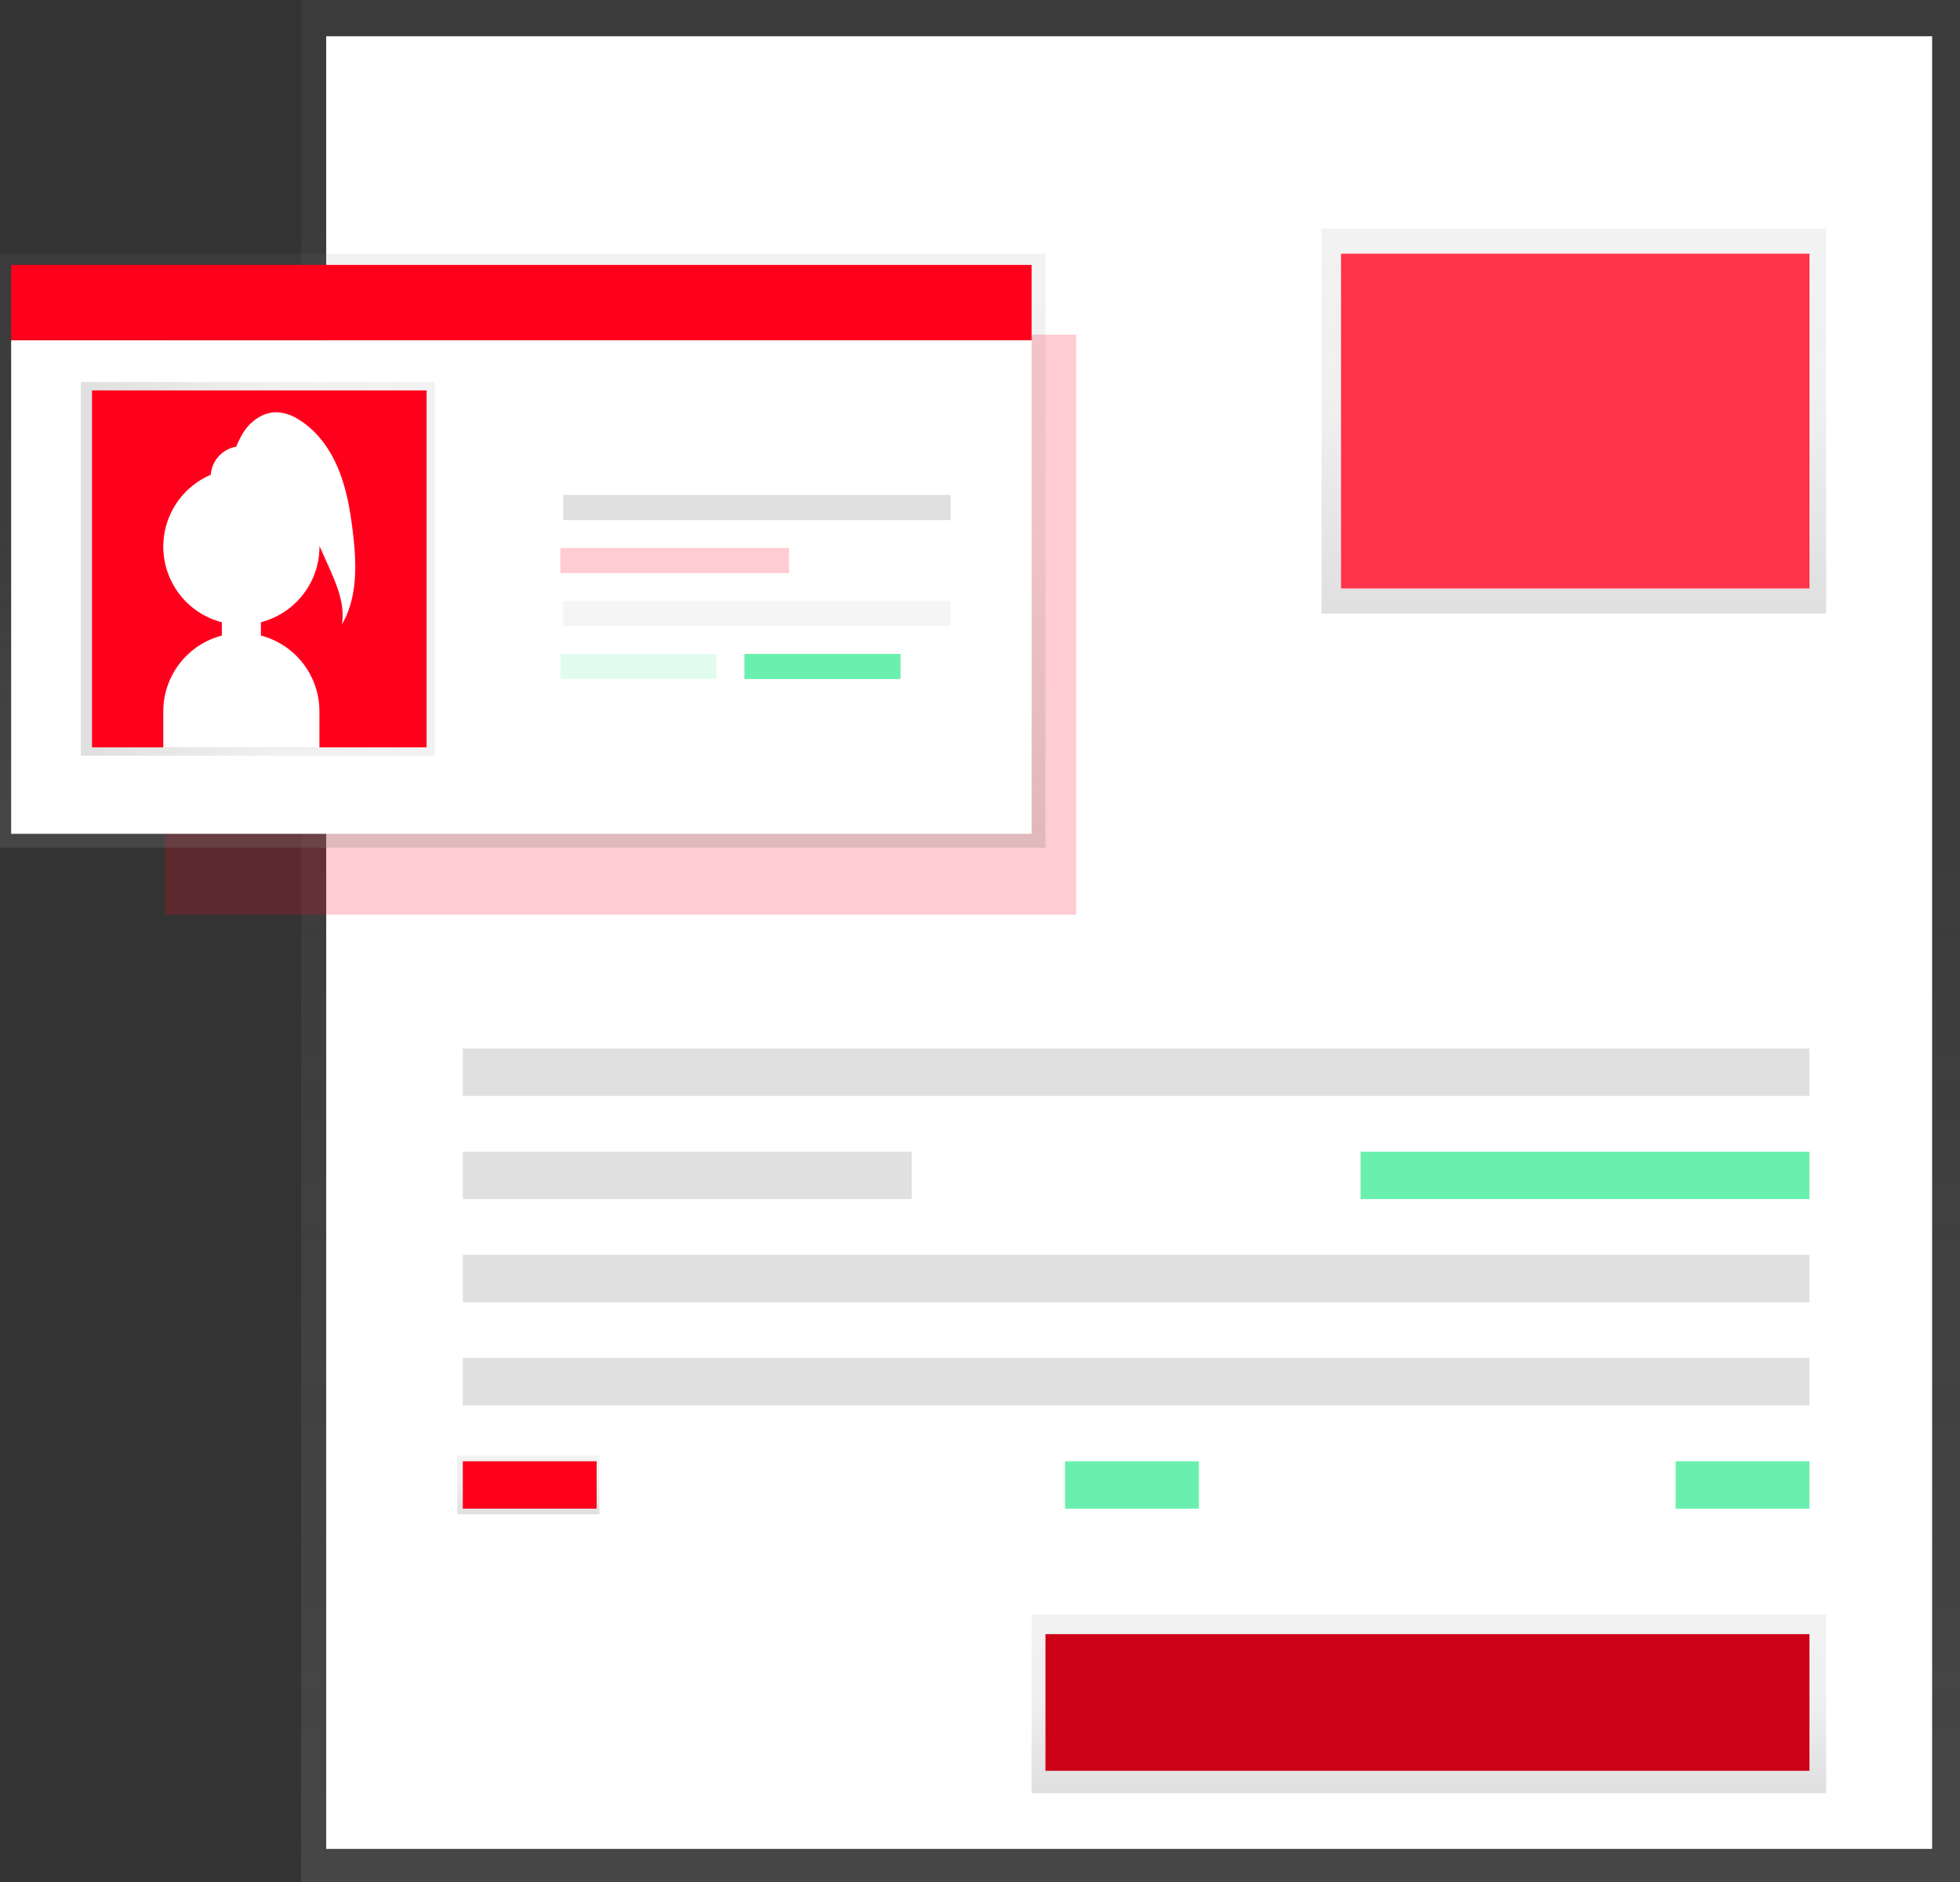 <?xml version="1.0" encoding="UTF-8"?> <svg xmlns="http://www.w3.org/2000/svg" xmlns:xlink="http://www.w3.org/1999/xlink" id="29e4b1a0-13d0-4a0f-9be2-3c3977a6a4ba" data-name="Layer 1" width="785" height="753.73" viewBox="0 0 785 753.73"><rect x="0" y="0" width="785" height="753.73" fill="#333333" stroke="none"/><defs><linearGradient id="b4c3f788-9d51-49bd-96f9-c54f9fd51398" x1="452.8" y1="753.73" x2="452.8" gradientUnits="userSpaceOnUse"><stop offset="0" stop-color="gray" stop-opacity="0.25"></stop><stop offset="0.54" stop-color="gray" stop-opacity="0.12"></stop><stop offset="1" stop-color="gray" stop-opacity="0.1"></stop></linearGradient><linearGradient id="778ed1c4-cafd-494e-8a04-dc2b91aee6fd" x1="209.37" y1="339.46" x2="209.37" y2="101.61" xlink:href="#b4c3f788-9d51-49bd-96f9-c54f9fd51398"></linearGradient><linearGradient id="92c6cb1b-63b4-4a00-ae9b-05b36bfadf3e" x1="32.38" y1="227.8" x2="174.2" y2="227.8" xlink:href="#b4c3f788-9d51-49bd-96f9-c54f9fd51398"></linearGradient><linearGradient id="3111d6ac-9e05-4a73-9878-bd628330955d" x1="211.6" y1="606.34" x2="211.6" y2="582.89" xlink:href="#b4c3f788-9d51-49bd-96f9-c54f9fd51398"></linearGradient><linearGradient id="2e076d7a-ee6b-46b6-b939-69cbad87608e" x1="572.28" y1="718" x2="572.28" y2="646.54" xlink:href="#b4c3f788-9d51-49bd-96f9-c54f9fd51398"></linearGradient><linearGradient id="acad6429-7160-42af-9a00-db2d81d2388a" x1="630.34" y1="245.66" x2="630.34" y2="91.56" xlink:href="#b4c3f788-9d51-49bd-96f9-c54f9fd51398"></linearGradient></defs><title>account</title><rect x="120.6" width="664.4" height="753.73" fill="url(#b4c3f788-9d51-49bd-96f9-c54f9fd51398)"></rect><rect x="130.65" y="14.52" width="643.19" height="725.82" fill="#fff"></rect><rect x="65.88" y="134" width="365.14" height="232.26" fill="#ff001c" opacity="0.2"></rect><rect y="101.61" width="418.74" height="237.84" fill="url(#778ed1c4-cafd-494e-8a04-dc2b91aee6fd)"></rect><rect x="4.47" y="136.23" width="408.69" height="197.65" fill="#fff"></rect><rect x="32.38" y="152.98" width="141.81" height="149.63" fill="url(#92c6cb1b-63b4-4a00-ae9b-05b36bfadf3e)"></rect><rect x="36.85" y="156.33" width="134" height="142.93" fill="#ff001c"></rect><path d="M348.77,285.9c-1-8.49-2.5-17-5.75-24.94s-8.47-15.24-15.74-19.75a18,18,0,0,0-8.7-3c-5.69-.2-10.95,3.64-13.88,8.52a39.74,39.74,0,0,0-2.59,5.27,12.27,12.27,0,0,0-10.18,11.24,31.28,31.28,0,0,0,4.42,59.06v5.33a31.39,31.39,0,0,0-23.45,30.27v14.52h62.53V357.88A31.39,31.39,0,0,0,312,327.61v-5.33A31.28,31.28,0,0,0,335.45,292c0-.07,0-.15,0-.22l3.52,7.83c3.35,7.46,6.78,15.46,5.47,23.54C350.86,312.15,350.33,298.54,348.77,285.9Z" transform="translate(-207.5 -73.13)" fill="#fff"></path><rect x="4.47" y="106.08" width="408.69" height="30.15" fill="#ff001c"></rect><rect x="225.56" y="198.2" width="155.21" height="10.05" fill="#e0e0e0"></rect><rect x="225.56" y="240.64" width="155.21" height="10.05" fill="#f5f5f5"></rect><rect x="224.45" y="219.42" width="91.56" height="10.05" fill="#ff001c" opacity="0.2"></rect><rect x="224.45" y="261.85" width="62.53" height="10.05" fill="#69f0ae" opacity="0.2"></rect><rect x="298.14" y="261.85" width="62.53" height="10.05" fill="#69f0ae"></rect><rect x="185.36" y="419.86" width="539.34" height="18.98" fill="#e0e0e0"></rect><rect x="185.36" y="461.17" width="179.78" height="18.98" fill="#e0e0e0"></rect><rect x="544.92" y="461.17" width="179.78" height="18.98" fill="#69f0ae"></rect><rect x="185.36" y="502.49" width="539.34" height="18.98" fill="#e0e0e0"></rect><rect x="185.36" y="543.81" width="539.34" height="18.98" fill="#e0e0e0"></rect><rect x="183.13" y="582.89" width="56.95" height="23.45" fill="url(#3111d6ac-9e05-4a73-9878-bd628330955d)"></rect><rect x="185.36" y="585.12" width="53.6" height="18.98" fill="#ff001c"></rect><rect x="426.56" y="585.12" width="53.6" height="18.98" fill="#69f0ae"></rect><rect x="671.1" y="585.12" width="53.6" height="18.98" fill="#69f0ae"></rect><rect x="413.16" y="646.54" width="318.24" height="71.47" fill="url(#2e076d7a-ee6b-46b6-b939-69cbad87608e)"></rect><rect x="418.74" y="654.35" width="305.96" height="54.72" fill="#ff001c"></rect><rect x="418.74" y="654.35" width="305.96" height="54.72" opacity="0.2"></rect><rect x="529.29" y="91.56" width="202.11" height="154.1" fill="url(#acad6429-7160-42af-9a00-db2d81d2388a)"></rect><rect x="537.11" y="101.61" width="187.6" height="134" fill="#ff001c"></rect><rect x="537.11" y="101.61" width="187.6" height="134" fill="#fff" opacity="0.2"></rect></svg> 